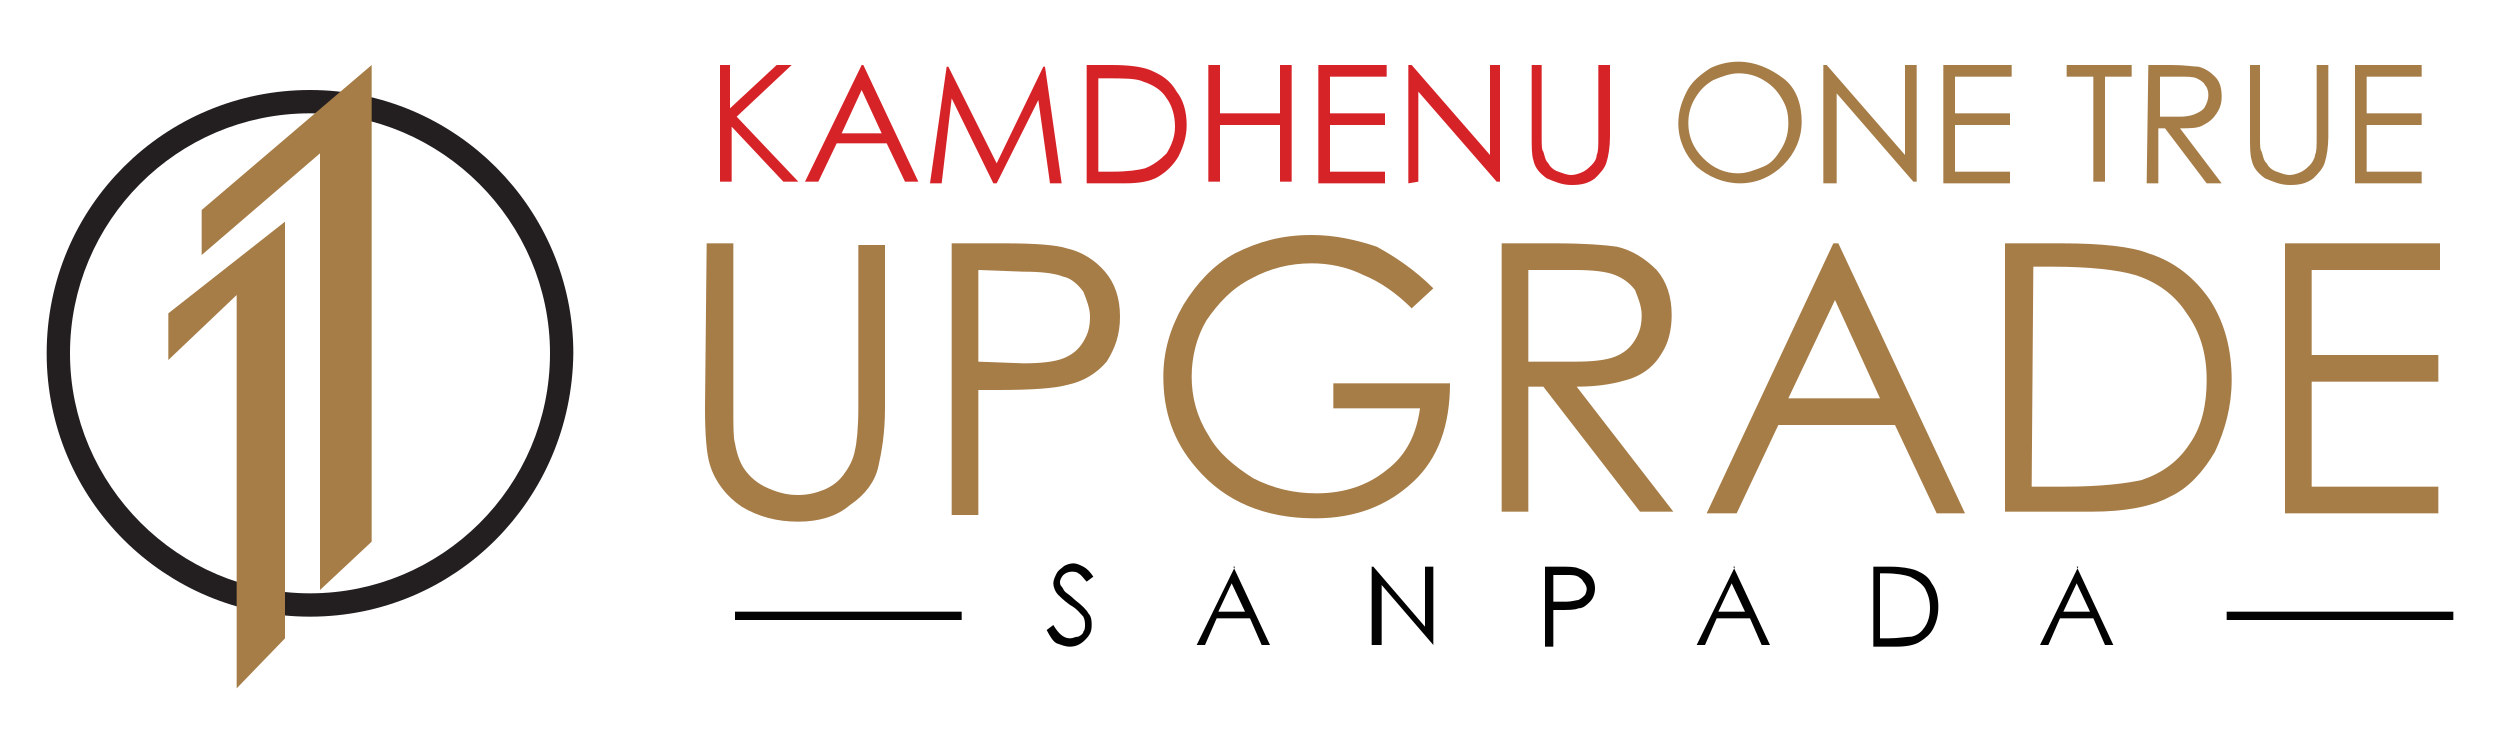 <?xml version="1.0" encoding="utf-8"?>
<!-- Generator: Adobe Illustrator 25.4.1, SVG Export Plug-In . SVG Version: 6.00 Build 0)  -->
<svg version="1.1" id="Layer_1" xmlns="http://www.w3.org/2000/svg" xmlns:xlink="http://www.w3.org/1999/xlink" x="0px" y="0px"
	 viewBox="0 0 150 45" style="enable-background:new 0 0 150 45;" xml:space="preserve">
<style type="text/css">
	.st0{fill:#231F20;}
	.st1{fill:#A67C47;}
	.st2{fill:#D62328;}
	.st3{fill:#020202;}
</style>
<g>
	<g>
		<g>
			<path class="st0" d="M18.6,37C9.9,37,2.8,30,2.8,21.2S9.9,5.4,18.6,5.4s15.8,7.1,15.8,15.8C34.3,30,27.3,37,18.6,37z M18.6,6.8
				c-8,0-14.4,6.5-14.4,14.4s6.5,14.4,14.4,14.4S33,29.2,33,21.2C33,13.3,26.5,6.8,18.6,6.8z"/>
		</g>
		<polygon class="st1" points="10.1,18.8 17.1,13.3 17.1,38.3 14.2,41.3 14.2,17.7 10.1,21.6 		"/>
		<polygon class="st1" points="22.3,32.5 22.3,3.9 12.1,12.6 12.1,15.3 19.2,9.2 19.2,35.4 		"/>
	</g>
	<g>
		<g>
			<path class="st2" d="M43.1,3.9h0.7v2.6l2.8-2.6h0.9L44.2,7l3.7,3.9h-0.9l-3.1-3.3v3.3h-0.7V3.9z"/>
			<path class="st2" d="M51.8,3.9l3.3,7h-0.8l-1.1-2.3h-3l-1.1,2.3h-0.8l3.4-7H51.8z M51.7,5.4L50.5,8h2.4L51.7,5.4z"/>
			<path class="st2" d="M55.8,11l1-7h0.1l2.9,5.8l2.8-5.8h0.1l1,7h-0.7l-0.7-5l-2.5,5h-0.2l-2.5-5.1L56.5,11H55.8z"/>
			<path class="st2" d="M65.2,11V3.9h1.5c1,0,1.8,0.1,2.3,0.3c0.7,0.3,1.2,0.6,1.6,1.3C71,6,71.2,6.7,71.2,7.5
				c0,0.7-0.2,1.3-0.5,1.9c-0.3,0.5-0.7,0.9-1.2,1.2s-1.2,0.4-2,0.4H65.2z M65.9,10.3h0.8c1,0,1.6-0.1,2-0.2
				c0.5-0.2,0.9-0.5,1.3-0.9c0.3-0.5,0.5-1,0.5-1.6c0-0.7-0.2-1.3-0.5-1.7c-0.3-0.5-0.8-0.8-1.4-1c-0.4-0.2-1.2-0.2-2.2-0.2h-0.5
				L65.9,10.3L65.9,10.3z"/>
			<path class="st2" d="M72.5,3.9h0.7v2.9h3.6V3.9h0.7v7h-0.7V7.5h-3.6v3.4h-0.7V3.9z"/>
			<path class="st2" d="M79.2,3.9h4v0.7h-3.4v2.2h3.3v0.7h-3.3v2.8h3.3v0.7h-4V3.9z"/>
			<path class="st2" d="M84.5,11V3.9h0.2l4.7,5.4V3.9H90v7h-0.2l-4.7-5.4v5.4L84.5,11L84.5,11z"/>
			<path class="st2" d="M91.8,3.9h0.7v4.3c0,0.5,0,0.8,0.1,0.9c0.1,0.3,0.1,0.5,0.3,0.7c0.1,0.2,0.3,0.4,0.6,0.5
				c0.3,0.1,0.5,0.2,0.8,0.2c0.2,0,0.5-0.1,0.7-0.2s0.4-0.3,0.5-0.4c0.2-0.2,0.3-0.4,0.3-0.6c0.1-0.2,0.1-0.5,0.1-1.1V3.9h0.7v4.3
				c0,0.6-0.1,1.2-0.2,1.5c-0.1,0.4-0.4,0.7-0.7,1c-0.4,0.3-0.8,0.4-1.4,0.4c-0.6,0-1-0.2-1.5-0.4c-0.4-0.3-0.7-0.6-0.8-1.1
				c-0.1-0.3-0.1-0.8-0.1-1.5V3.9H91.8z"/>
			<path class="st1" d="M104.3,3.7c1,0,1.9,0.4,2.7,1s1.1,1.6,1.1,2.6s-0.4,1.9-1.1,2.6c-0.7,0.7-1.6,1.1-2.6,1.1s-1.9-0.4-2.6-1
				c-0.7-0.7-1.1-1.6-1.1-2.6c0-0.7,0.2-1.3,0.5-1.9c0.3-0.6,0.8-1,1.4-1.4C103,3.9,103.6,3.7,104.3,3.7z M104.3,4.4
				c-0.5,0-1,0.2-1.5,0.4c-0.5,0.3-0.8,0.6-1.1,1.1s-0.4,1-0.4,1.5c0,0.8,0.3,1.5,0.9,2.1c0.6,0.6,1.3,0.9,2.1,0.9
				c0.5,0,1-0.2,1.5-0.4s0.8-0.6,1.1-1.1c0.3-0.5,0.4-1,0.4-1.5c0-0.6-0.1-1-0.4-1.5s-0.6-0.8-1.1-1.1
				C105.3,4.5,104.8,4.4,104.3,4.4z"/>
			<path class="st1" d="M109.4,11V3.9h0.2l4.7,5.4V3.9h0.7v7h-0.2l-4.6-5.3V11H109.4z"/>
			<path class="st1" d="M116.7,3.9h4v0.7h-3.4v2.2h3.3v0.7h-3.3v2.8h3.3v0.7h-4V3.9z"/>
			<path class="st1" d="M124,4.6V3.9h3.9v0.7h-1.6v6.3h-0.7V4.6H124z"/>
			<path class="st1" d="M128.9,3.9h1.4c0.8,0,1.3,0.1,1.6,0.1c0.4,0.1,0.7,0.3,1,0.6c0.3,0.3,0.4,0.7,0.4,1.2c0,0.4-0.1,0.7-0.3,1
				c-0.2,0.3-0.4,0.5-0.8,0.7c-0.3,0.2-0.8,0.2-1.4,0.2l2.5,3.3h-0.9l-2.5-3.3h-0.4v3.3h-0.7L128.9,3.9L128.9,3.9z M129.6,4.6V7h1.2
				c0.5,0,0.8-0.1,1-0.2c0.2-0.1,0.4-0.2,0.5-0.4c0.1-0.2,0.2-0.4,0.2-0.7s-0.1-0.5-0.2-0.6c-0.1-0.2-0.3-0.3-0.5-0.4
				c-0.2-0.1-0.6-0.1-1-0.1C130.8,4.6,129.6,4.6,129.6,4.6z"/>
			<path class="st1" d="M134.9,3.9h0.7v4.3c0,0.5,0,0.8,0.1,0.9c0.1,0.3,0.1,0.5,0.3,0.7c0.1,0.2,0.3,0.4,0.6,0.5
				c0.3,0.1,0.5,0.2,0.8,0.2c0.2,0,0.5-0.1,0.7-0.2c0.2-0.1,0.4-0.3,0.5-0.4s0.3-0.4,0.3-0.6c0.1-0.2,0.1-0.5,0.1-1.1V3.9h0.7v4.3
				c0,0.6-0.1,1.2-0.2,1.5c-0.1,0.4-0.4,0.7-0.7,1c-0.4,0.3-0.8,0.4-1.4,0.4c-0.6,0-1-0.2-1.5-0.4c-0.4-0.3-0.7-0.6-0.8-1.1
				c-0.1-0.3-0.1-0.8-0.1-1.5V3.9H134.9z"/>
			<path class="st1" d="M141.3,3.9h4v0.7H142v2.2h3.3v0.7H142v2.8h3.3v0.7h-4V3.9z"/>
		</g>
		<g>
			<path class="st3" d="M62.8,37.8l0.4-0.3c0.3,0.5,0.6,0.8,1,0.8c0.2,0,0.3-0.1,0.5-0.1c0.2-0.1,0.3-0.2,0.3-0.3
				c0.1-0.1,0.1-0.3,0.1-0.4S65.1,37.2,65,37c-0.2-0.2-0.4-0.5-0.8-0.7c-0.4-0.3-0.6-0.5-0.7-0.6c-0.2-0.2-0.3-0.5-0.3-0.7
				c0-0.2,0.1-0.4,0.2-0.6c0.1-0.2,0.3-0.3,0.4-0.4s0.4-0.2,0.6-0.2c0.2,0,0.4,0.1,0.6,0.2c0.2,0.1,0.4,0.3,0.6,0.6l-0.4,0.3
				c-0.2-0.2-0.3-0.4-0.5-0.5c-0.1-0.1-0.3-0.1-0.4-0.1c-0.2,0-0.4,0.1-0.5,0.2c-0.1,0.1-0.2,0.3-0.2,0.4c0,0.1,0,0.2,0.1,0.3
				c0.1,0.1,0.1,0.2,0.2,0.3c0.1,0.1,0.3,0.2,0.6,0.5c0.4,0.3,0.7,0.6,0.8,0.8c0.2,0.2,0.2,0.5,0.2,0.7c0,0.4-0.1,0.6-0.4,0.9
				s-0.6,0.4-0.9,0.4c-0.3,0-0.5-0.1-0.8-0.2C63.2,38.5,63,38.2,62.8,37.8z"/>
			<path class="st3" d="M74,34l2.2,4.7h-0.5l-0.7-1.6h-2l-0.7,1.6h-0.5l2.3-4.7H74z M73.9,35l-0.8,1.7h1.6L73.9,35z"/>
			<path class="st3" d="M82.3,38.7V34h0.1l3.1,3.6V34h0.5v4.7H86l-3.1-3.6v3.6H82.3z"/>
			<path class="st3" d="M92.7,34h0.9c0.5,0,0.9,0,1.1,0.1c0.3,0.1,0.5,0.2,0.7,0.4c0.2,0.2,0.3,0.5,0.3,0.8c0,0.3-0.1,0.6-0.3,0.8
				c-0.2,0.2-0.4,0.4-0.7,0.4c-0.2,0.1-0.6,0.1-1.2,0.1h-0.3v2.2h-0.5L92.7,34L92.7,34z M93.2,34.5v1.6h0.8c0.3,0,0.6-0.1,0.7-0.1
				c0.2-0.1,0.3-0.2,0.4-0.3c0.1-0.2,0.1-0.3,0.1-0.4S95.1,35,95,34.9c-0.1-0.2-0.2-0.2-0.3-0.3c-0.2-0.1-0.4-0.1-0.7-0.1L93.2,34.5
				L93.2,34.5z"/>
			<path class="st3" d="M104,34l2.2,4.7h-0.5l-0.7-1.6h-2l-0.7,1.6h-0.5l2.3-4.7H104z M103.9,35l-0.8,1.7h1.6L103.9,35z"/>
			<path class="st3" d="M112.4,38.7V34h1c0.7,0,1.2,0.1,1.5,0.2c0.5,0.2,0.8,0.4,1,0.8c0.3,0.4,0.4,0.9,0.4,1.4
				c0,0.5-0.1,0.9-0.3,1.3c-0.2,0.4-0.5,0.6-0.8,0.8s-0.8,0.3-1.4,0.3H112.4z M112.8,38.3h0.5c0.6,0,1.1-0.1,1.4-0.1
				c0.4-0.1,0.6-0.3,0.8-0.6c0.2-0.3,0.3-0.7,0.3-1.1c0-0.5-0.1-0.8-0.3-1.2c-0.2-0.3-0.5-0.5-0.9-0.7c-0.3-0.1-0.8-0.2-1.5-0.2
				h-0.3V38.3z"/>
			<path class="st3" d="M124.6,34l2.2,4.7h-0.5l-0.7-1.6h-2l-0.7,1.6h-0.5l2.3-4.7H124.6z M124.6,35l-0.8,1.7h1.6L124.6,35z"/>
		</g>
		<g>
			<path class="st1" d="M42.4,14.6H44v9.8c0,1.2,0,1.9,0.1,2.2c0.1,0.6,0.3,1.2,0.6,1.6c0.3,0.4,0.7,0.8,1.4,1.1s1.2,0.4,1.8,0.4
				c0.5,0,1-0.1,1.5-0.3c0.5-0.2,0.9-0.5,1.2-0.9c0.3-0.4,0.6-0.9,0.7-1.5c0.1-0.4,0.2-1.3,0.2-2.5v-9.8h1.6v9.8
				c0,1.5-0.2,2.6-0.4,3.5s-0.8,1.7-1.7,2.3c-0.8,0.7-1.9,1-3.1,1c-1.3,0-2.4-0.3-3.4-0.9c-0.9-0.6-1.6-1.5-1.9-2.5
				c-0.2-0.6-0.3-1.8-0.3-3.4L42.4,14.6L42.4,14.6z"/>
			<path class="st1" d="M57.1,14.6h3.2c1.8,0,3.1,0.1,3.7,0.3c0.9,0.2,1.7,0.7,2.3,1.4c0.6,0.7,0.9,1.6,0.9,2.7s-0.3,1.9-0.8,2.7
				c-0.6,0.7-1.4,1.2-2.4,1.4c-0.7,0.2-2.1,0.3-4.1,0.3h-1.2v7.5h-1.6C57.1,30.8,57.1,14.6,57.1,14.6z M58.7,16.2v5.5l2.7,0.1
				c1.1,0,1.9-0.1,2.4-0.3c0.5-0.2,0.9-0.5,1.2-1s0.4-0.9,0.4-1.5c0-0.5-0.2-1-0.4-1.5c-0.3-0.4-0.7-0.8-1.2-0.9
				c-0.5-0.2-1.3-0.3-2.4-0.3L58.7,16.2L58.7,16.2z"/>
			<path class="st1" d="M86,17.3l-1.3,1.2c-0.9-0.9-1.9-1.6-2.9-2c-1-0.5-2.1-0.7-3.1-0.7c-1.3,0-2.5,0.3-3.6,0.9
				c-1.2,0.6-2,1.5-2.7,2.5c-0.6,1-0.9,2.2-0.9,3.4c0,1.2,0.3,2.4,1,3.5c0.6,1.1,1.6,1.9,2.7,2.6c1.2,0.6,2.4,0.9,3.8,0.9
				c1.7,0,3.1-0.5,4.2-1.4c1.2-0.9,1.8-2.2,2-3.7H80V23h7c0,2.5-0.7,4.5-2.2,5.9s-3.4,2.2-5.9,2.2c-3,0-5.4-1-7.1-3
				c-1.4-1.6-2-3.4-2-5.5c0-1.5,0.4-2.9,1.2-4.3c0.8-1.3,1.8-2.4,3.1-3.1c1.4-0.7,2.8-1.1,4.6-1.1c1.4,0,2.7,0.3,3.9,0.7
				C83.7,15.4,84.9,16.2,86,17.3z"/>
			<path class="st1" d="M90.1,14.6h3.2c1.8,0,3,0.1,3.7,0.2c0.9,0.2,1.7,0.7,2.4,1.4c0.6,0.7,0.9,1.6,0.9,2.7c0,0.9-0.2,1.7-0.6,2.3
				c-0.4,0.7-1,1.2-1.8,1.5C97,23,96,23.2,94.6,23.2l5.8,7.5h-2l-5.8-7.5h-0.9v7.5h-1.6V14.6z M91.7,16.2v5.5h2.8
				c1.1,0,1.9-0.1,2.4-0.3s0.9-0.5,1.2-1c0.3-0.5,0.4-0.9,0.4-1.5c0-0.5-0.2-1-0.4-1.5c-0.3-0.4-0.7-0.7-1.2-0.9s-1.3-0.3-2.4-0.3
				H91.7z"/>
			<path class="st1" d="M110.3,14.6l7.6,16.2h-1.7l-2.5-5.3h-7l-2.5,5.3h-1.8l7.6-16.2H110.3z M110.1,18l-2.8,5.9h5.5L110.1,18z"/>
			<path class="st1" d="M120.3,30.7V14.6h3.4c2.4,0,4.2,0.2,5.2,0.6c1.6,0.5,2.8,1.5,3.7,2.8c0.9,1.4,1.3,3,1.3,4.8
				c0,1.6-0.4,3-1,4.3c-0.7,1.2-1.6,2.2-2.7,2.7c-1.1,0.6-2.7,0.9-4.7,0.9L120.3,30.7L120.3,30.7z M121.9,29.2h1.9
				c2.3,0,3.8-0.2,4.7-0.4c1.2-0.4,2.2-1.1,2.9-2.2c0.7-1,1-2.3,1-3.8c0-1.6-0.4-2.9-1.2-4c-0.7-1.1-1.8-1.9-3.1-2.3
				c-1-0.3-2.7-0.5-5-0.5H122L121.9,29.2L121.9,29.2z"/>
			<path class="st1" d="M137.1,14.6h9.3v1.6h-7.7v5.1h7.6v1.6h-7.6v6.3h7.6v1.6h-9.2L137.1,14.6L137.1,14.6z"/>
		</g>
		<g>
			<rect x="44.1" y="36.7" class="st3" width="13.6" height="0.5"/>
		</g>
		<g>
			<rect x="133.6" y="36.7" class="st3" width="13.6" height="0.5"/>
		</g>
	</g>
</g>
</svg>
